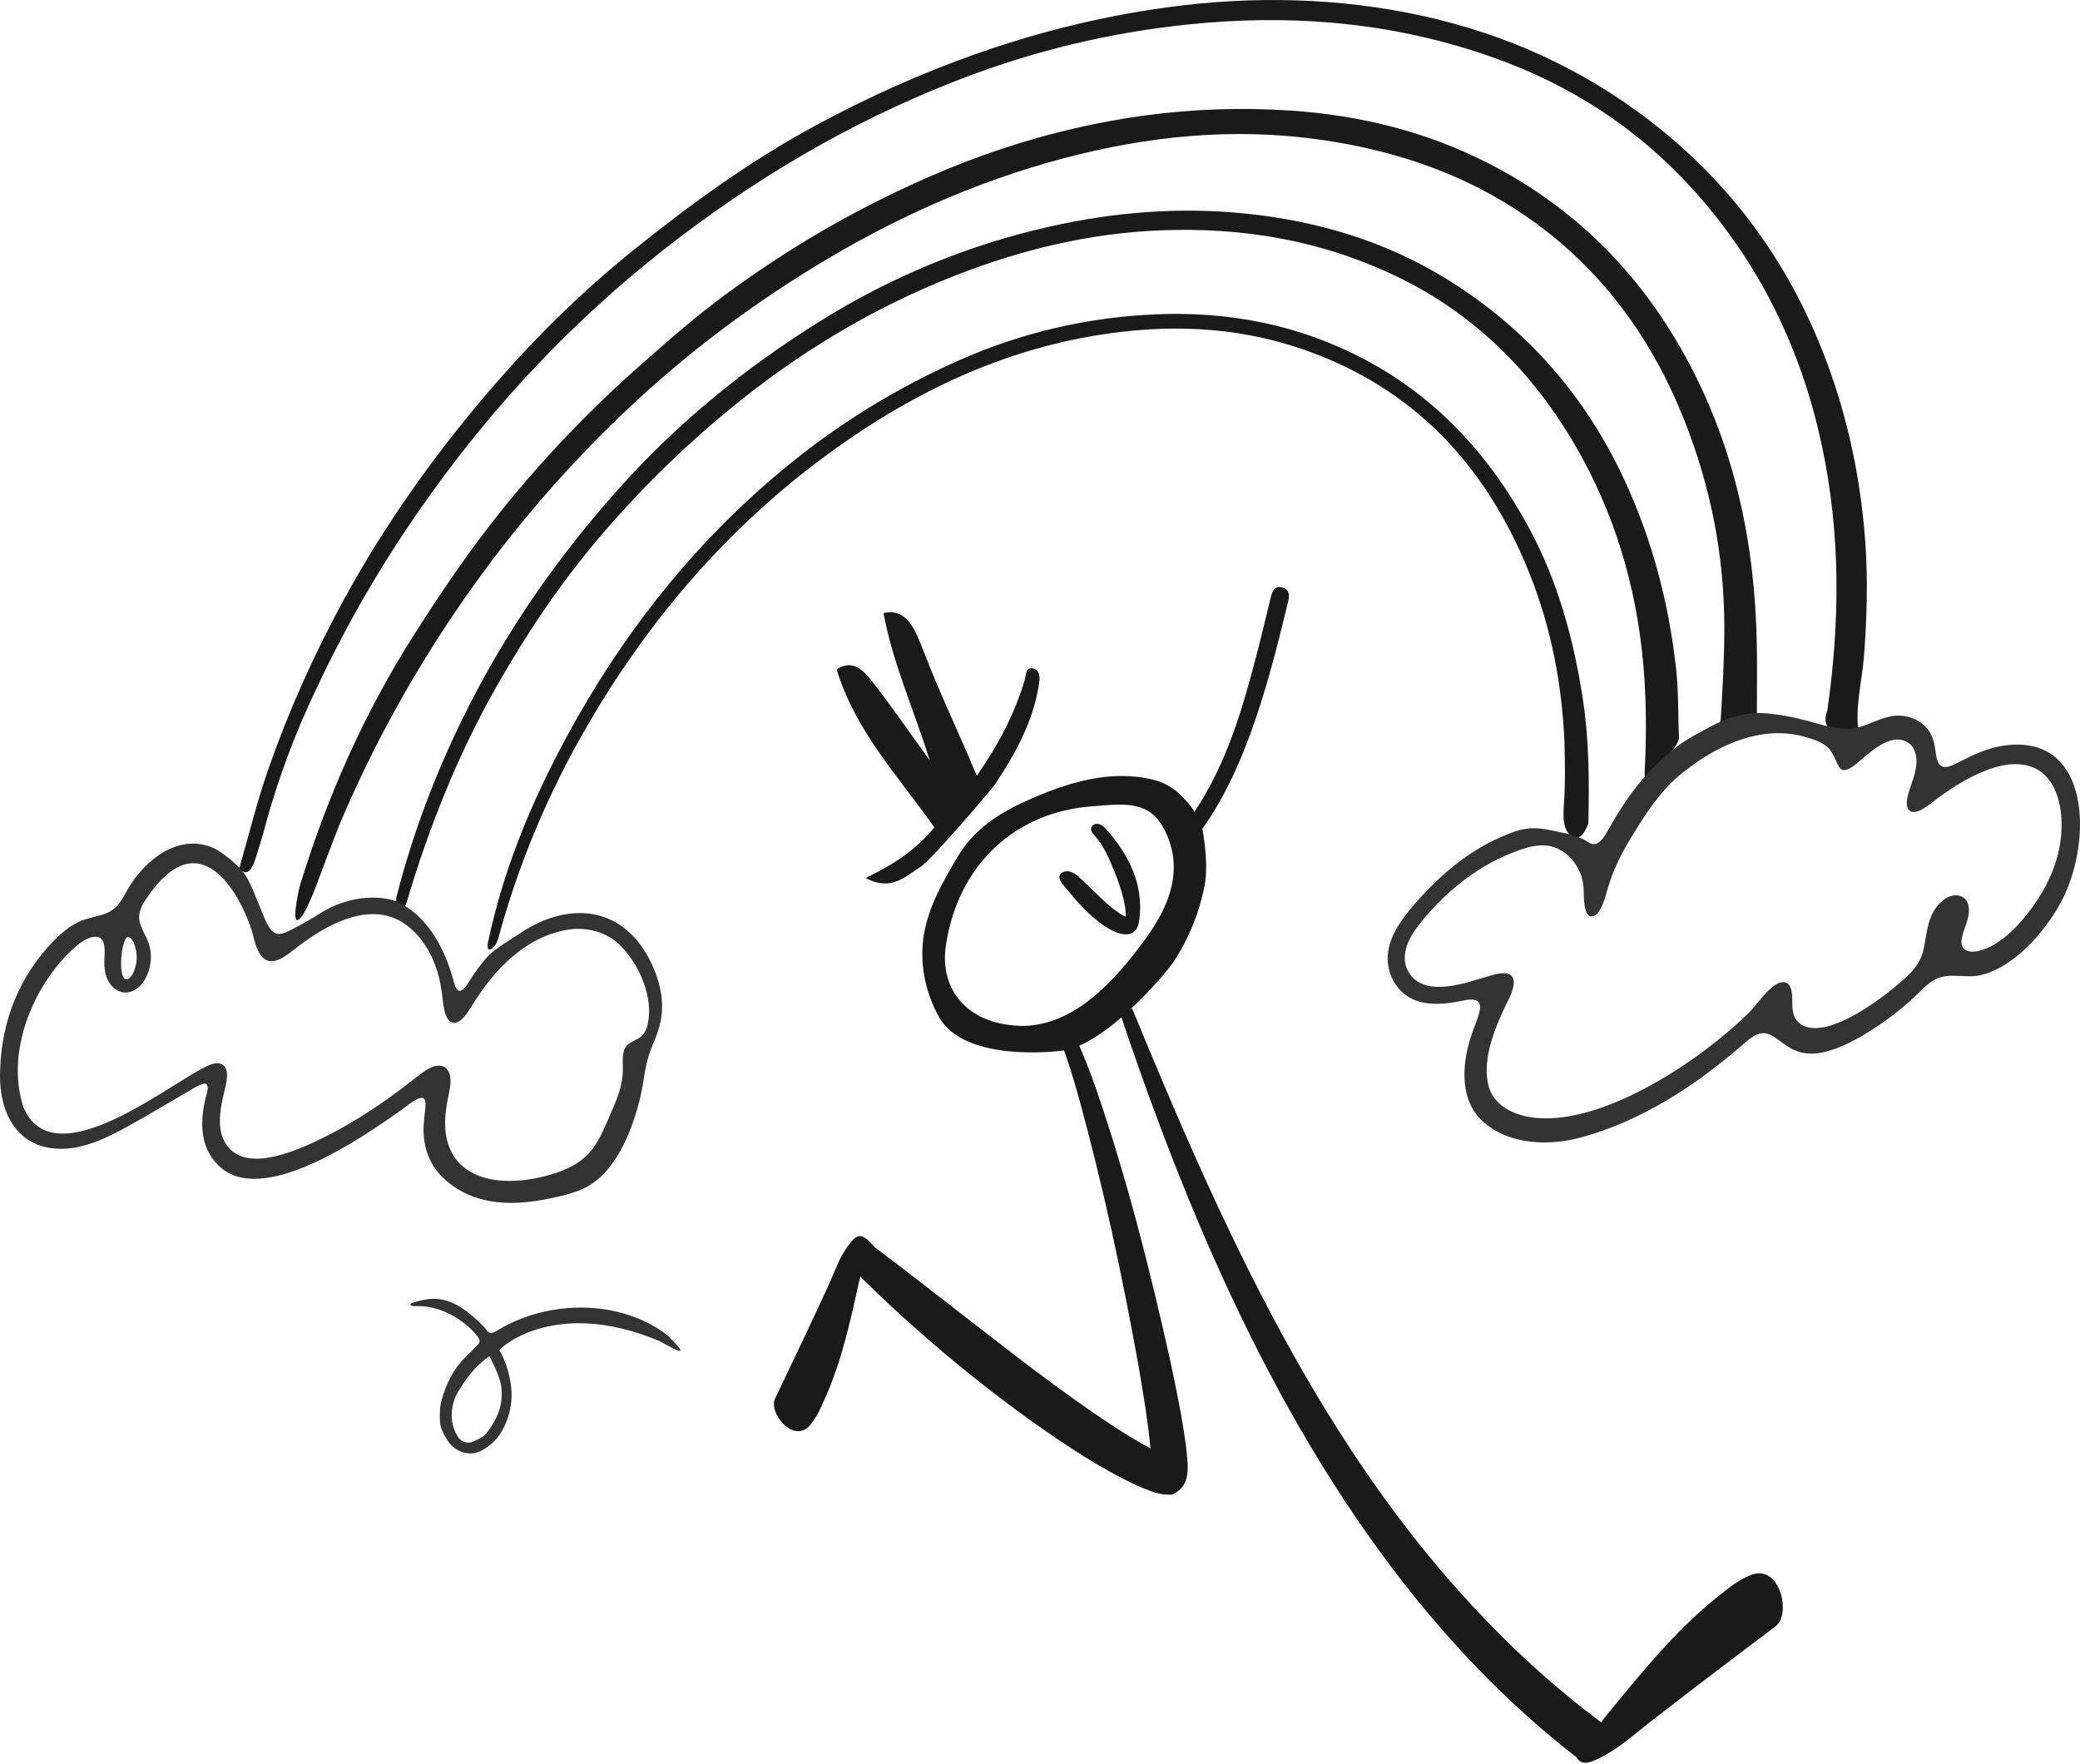 <svg width="250" height="212" viewBox="0 0 250 212" fill="none" xmlns="http://www.w3.org/2000/svg">
<path d="M135.289 110.186C135.26 110.125 135.589 108.848 133.962 104.786C133.38 103.335 132.653 101.59 131.584 100.454C131.413 100.271 131.237 100.078 131.166 99.836C131.041 99.412 131.35 99.061 131.744 99.007C132.249 98.935 132.744 99.408 133.053 99.765C135.711 102.829 137.48 106.29 136.937 110.566C136.605 113.168 134.297 112.319 132.794 111.32C130.76 109.965 129.209 108.09 127.662 106.191C127.41 105.882 127.113 105.259 127.559 104.944C128.22 104.475 128.939 104.763 129.51 105.257C131.269 106.771 133.239 109.154 135.291 110.19L135.289 110.186Z" fill="#1A1A1A"/>
<path d="M224.036 78.89C224.384 74.302 224.521 69.744 224.192 65.141C223.586 56.694 221.744 48.573 218.5 40.832C213.766 29.54 206.471 20.405 196.732 13.346C188.364 7.281 179.108 3.467 169.153 1.531C158.943 -0.453 148.643 -0.432 138.391 1.153C124.14 3.356 110.702 8.22 97.934 15.133C90.146 19.351 82.972 24.55 76.058 30.12C69.63 35.301 63.756 41.143 58.362 47.494C51.939 55.052 46.235 63.11 41.416 71.905C37.795 78.514 34.733 85.346 32.243 92.459C30.88 96.352 29.906 100.393 28.727 104.476C29.048 104.663 29.403 104.931 29.773 104.774C30.364 104.427 30.621 103.434 30.968 102.388C31.187 101.651 31.407 100.914 31.631 100.179C32.992 94.994 34.772 89.93 36.951 85.098C40.394 77.46 44.43 70.141 49.114 63.2C53.72 56.375 58.796 49.966 64.397 44.045C69.836 38.293 75.729 33.026 82.019 28.276C92.727 20.188 104.245 13.663 116.725 9.024C125.872 5.624 135.278 3.543 144.979 2.739C156.776 1.76 168.294 2.936 179.51 6.922C188.689 10.184 196.746 15.344 203.415 22.694C211.389 31.483 216.495 41.84 218.999 53.66C221.241 64.231 221.156 74.805 219.623 85.432C218.454 88.58 222.532 88.607 224.19 87.778C224.218 87.757 224.218 87.746 224.19 87.748C223.978 87.786 223.642 87.939 223.382 88.038C222.948 84.838 223.806 81.887 224.032 78.89H224.036Z" fill="#1A1A1A"/>
<path d="M201.476 80.573C200.614 72.599 198.621 64.992 195.28 57.764C190.548 47.519 183.449 39.501 174.103 33.675C166.6 28.999 158.386 26.558 149.701 25.668C141.752 24.853 133.889 25.487 126.125 27.239C116.287 29.459 107.047 33.287 98.395 38.707C89.75 44.121 81.843 50.485 74.932 58.11C67.297 66.534 60.79 75.812 55.696 86.167C52.303 93.066 49.594 100.2 47.656 107.786C47.433 109.411 47.781 110.619 48.803 108.67C51.521 99.492 55.007 90.731 59.691 82.48C63.238 76.232 67.206 70.314 71.805 64.864C76.618 59.162 81.892 53.967 87.621 49.245C95.941 42.389 105.015 36.931 114.932 33.062C122.787 29.996 130.88 28.045 139.344 27.688C149.36 27.266 158.937 28.896 168.026 33.3C177.644 37.96 184.858 45.352 190.083 54.872C194.648 63.188 197.055 72.189 197.655 81.736C197.887 85.42 197.865 89.091 197.677 92.776C197.59 94.488 198.637 92.461 199.2 91.917C200.143 90.911 201.402 90.183 201.806 88.75C201.674 85.993 201.765 83.282 201.472 80.573H201.476Z" fill="#1A1A1A"/>
<path d="M211.159 77.492C210.939 65.24 208.477 53.603 202.577 42.853C196.958 32.617 189.11 24.874 178.973 19.668C171.459 15.81 163.449 13.846 155.102 13.288C143.292 12.496 131.768 14.136 120.526 17.849C114.683 19.779 109.052 22.27 103.551 25.145C97.831 28.133 92.402 31.567 87.201 35.393C83.572 38.062 80.179 41.053 76.784 44.056C70.888 49.271 65.473 54.926 60.505 61.065C56.548 65.956 53.016 71.164 49.629 76.505C43.727 85.81 39.306 95.809 36.054 106.397C35.895 106.992 34.78 111.994 36.23 110.182C36.916 109.306 37.943 106.696 38.52 105.076C39.247 103.123 39.993 101.183 40.744 99.242C44.751 89.731 49.701 80.78 55.538 72.34C61.622 63.543 68.563 55.544 76.307 48.347C82.899 42.221 90.075 36.857 97.712 32.165C107.16 26.361 117.127 21.871 127.757 19.046C137.942 16.339 148.239 15.293 158.739 16.797C167.145 18 175.079 20.548 182.281 25.229C191.638 31.311 198.212 39.866 202.417 50.438C205.592 58.423 207.244 66.71 207.251 75.377C207.253 79.058 207.047 82.715 206.824 86.379C206.449 87.564 207.566 86.747 208.307 86.514C209.228 86.155 210.193 85.957 211.165 85.814C211.165 82.975 211.207 80.232 211.157 77.49L211.159 77.492Z" fill="#1A1A1A"/>
<path d="M190.261 84.12C189.152 76.817 187.229 69.807 183.725 63.352C179.025 54.691 172.645 47.763 164.033 43.203C156.126 39.018 147.655 37.401 138.906 37.777C130.704 38.13 122.75 39.963 115.132 43.363C107.562 46.74 100.59 51.049 94.151 56.384C84.085 64.723 75.942 74.726 69.396 86.237C64.607 94.66 60.741 103.478 58.707 113.019C58.227 114.955 59.6 113.987 59.899 112.723C62.325 103.802 65.869 95.385 70.458 87.446C78.22 74.018 88.126 62.663 100.596 53.788C110.123 47.007 120.413 42.145 131.893 40.286C140.19 38.942 148.374 39.173 156.451 41.933C169.765 46.484 178.644 55.819 183.907 69.106C186.44 75.501 187.728 82.217 188.033 89.105C188.1 91.632 188.146 94.175 187.971 96.647C187.924 97.388 187.878 98.173 188.005 98.896C188.124 99.944 189.087 101.263 190.089 100.404C190.441 100.099 190.677 99.536 190.907 98.963C191.022 94.005 191.008 89.057 190.259 84.12H190.261Z" fill="#1A1A1A"/>
<path d="M119.595 94.265C122.017 90.606 124.168 86.774 124.865 82.288C124.97 81.608 125.107 80.591 124.216 80.356C123.208 80.091 123.338 81.154 123.158 81.75C121.914 85.881 119.949 89.6 117.402 93.225C115.277 88.143 113.025 83.46 111.155 78.634C110.056 75.796 109.081 73.01 106.19 73.688C107.301 79.654 109.719 84.966 111.757 91.39C109.123 87.75 107.132 84.84 104.964 82.076C104.025 80.879 102.642 79.045 100.557 80.45C102.809 87.849 107.885 93.181 112.302 99.431C110.197 102.016 107.612 103.795 104.047 105.519C107.17 107.197 108.848 105.273 110.587 104.223C111.904 103.427 119.238 94.798 119.595 94.26V94.265Z" fill="#1A1A1A"/>
<path d="M154.086 70.59C153.211 70.395 152.939 70.993 152.763 71.691C152.167 74.083 151.612 76.485 150.988 78.869C149.277 85.404 147.396 91.87 143.488 97.671C143.739 97.299 141.711 95.35 141.42 95.113C140.598 94.445 139.657 93.977 138.645 93.721C133.489 92.416 128.252 94.063 123.522 96.176C120.102 97.702 117.071 99.643 115.077 103.007C113.372 105.886 111.69 108.772 111.076 112.149C110.462 115.526 111.143 119.144 112.851 122.21C115.98 127.826 127.516 126.289 127.601 126.278C132.885 125.653 140.156 116.95 141.071 115.559C142.876 112.815 144.137 109.721 144.777 106.462C145.326 103.665 144.512 99.607 144.512 99.607C150 91.954 152.668 81.162 154.853 72.188C155.009 71.548 154.972 70.792 154.082 70.592L154.086 70.59ZM137.823 112.63C133.77 118.25 129.058 123.107 123.116 123.294C116.362 123.303 112.864 118.999 113.696 113.556C115.164 103.935 121.987 97.539 131.388 96.896C134.47 96.684 137.87 96.045 139.722 99.294C142.444 104.074 140.679 108.673 137.823 112.63Z" fill="#1A1A1A"/>
<path d="M142.541 173.768C142.087 170.328 141.386 166.968 140.671 163.606C138.213 152.54 135.428 141.565 131.744 130.867C130.972 128.713 130.187 126.583 129.189 124.515L127.537 125.304C128.323 127.331 128.973 129.471 129.581 131.613C132.556 142.389 134.917 153.387 136.888 164.406C137.437 167.617 137.975 170.847 138.28 174.068C135.941 172.827 133.697 171.347 131.477 169.828C125.174 165.5 119.189 160.706 113.114 156.018C110.47 153.962 107.82 151.9 105.124 149.888C105.128 149.884 105.13 149.882 105.132 149.877C103.595 148.109 103.058 148.157 101.909 149.754C100.774 151.329 100.346 152.815 99.517 154.615C97.423 159.162 95.319 163.583 93.157 168.085C92.317 169.835 95.492 173.665 97.419 171.202C98.261 170.127 98.52 169.478 99.093 168.203C101.258 163.394 102.276 158.45 103.393 153.408C105.601 155.611 107.883 157.73 110.216 159.794C114.605 163.7 119.21 167.363 123.97 170.786C128.034 173.655 132.156 176.437 136.674 178.537C137.619 178.951 138.637 179.384 139.687 179.569C140.037 179.632 140.52 179.629 140.881 179.636L141.38 179.348C143.291 178.195 142.703 175.587 142.543 173.77L142.541 173.768Z" fill="#1A1A1A"/>
<path d="M210.282 189.352C208.703 190.064 208.034 190.642 206.649 191.74C201.242 196.027 197.162 201.214 192.852 206.43C192.848 206.407 192.63 206.76 192.47 207.012C187.593 203.375 182.994 199.298 178.753 194.874C158.925 174.442 146.922 147.584 136.076 121.207L134.63 121.792C137.456 130.266 140.552 138.658 144.036 146.901C154.379 171.338 168.591 194.997 189.449 211.168C190.037 212.12 190.82 212.006 192.351 211.242C194.553 210.141 196.443 208.423 198.42 206.884C203.417 202.995 208.357 199.254 213.409 195.455C215.37 193.981 213.899 187.725 210.282 189.352Z" fill="#1A1A1A"/>
<path d="M78.896 117.219C75.929 109.037 68.838 107.848 62.363 112.258C61.355 112.928 60.291 113.546 59.41 114.249C58.529 114.9 57.724 115.984 57.047 116.954C56.427 117.704 55.308 120.453 54.607 118.223C53.581 114.249 51.604 110.352 47.987 108.478C46.738 107.882 45.096 107.798 43.626 107.939C41.921 108.14 40.249 108.684 38.742 109.606C37.795 110.219 36.686 110.856 35.769 111.343C35.083 111.704 34.341 112.134 33.754 112.216C32.853 112.384 32.287 111.494 31.883 110.553C31.136 108.89 30.583 107.166 29.736 105.572C29.211 104.629 28.46 103.936 27.632 103.241C26.893 102.661 26.107 102.062 25.22 101.731C20.953 100.256 16.938 103.782 15.017 107.474C13.658 110.078 12.377 109.803 10 110.566C8.602 111.089 7.417 112.074 6.366 113.161C2.372 117.324 0.21 122.566 0.023 128.486C-0.185 132.31 1.016 136.332 4.783 137.672C9.265 139.104 13.649 136.33 17.483 134.171C19.418 133.054 21.361 131.903 23.286 130.775C24.128 130.294 25.293 129.626 24.877 131.338C24.015 134.41 23.879 137.743 26.25 140.053C31.318 145.161 43.361 136.848 48.031 133.539C48.596 133.234 50.792 131.126 51.097 132.283C51.216 132.699 51.075 133.539 50.99 134.377C50.616 137.546 51.511 140.32 54.056 142.231C57.489 144.936 61.807 144.892 65.865 144.075C67.35 143.781 68.844 143.447 70.222 142.796C74.517 140.746 76.691 134.217 77.379 129.639C77.503 128.805 77.648 127.975 77.886 127.171C78.262 125.833 78.941 124.59 79.274 123.28C79.793 121.259 79.633 119.313 78.91 117.271L78.896 117.229V117.219ZM15.382 112.611C15.827 112.618 16.059 113.26 16.223 113.718C16.453 114.434 16.501 115.211 16.342 115.948C16.136 116.744 15.841 117.57 15.219 117.708C14.098 117.759 14.572 112.741 15.362 112.615L15.382 112.611ZM76.767 124.767C76.228 125.098 75.58 125.302 75.232 125.783C74.639 126.671 74.923 127.856 74.851 128.879C74.768 131.13 73.631 133.203 72.787 135.244C72.158 136.651 71.441 138.062 70.292 139.083C69.084 140.175 67.475 140.801 65.944 141.235C64.655 141.601 63.34 141.836 62.003 141.899C56.479 142.218 52.67 139.343 53.654 133.11C53.775 131.602 54.819 129.257 53.458 128.248C52.272 127.625 50.956 128.776 50 129.494C46.05 132.652 41.855 135.401 37.288 137.474C34.18 138.86 28.47 141.023 26.735 136.664C26.218 135.206 26.432 133.52 26.8 131.875C27.018 130.781 27.707 128.933 26.931 128.097C26.107 127.348 24.833 128.129 23.992 128.599C19.135 131.226 6.167 141.353 2.788 132.991C0.778 126.592 3.711 119.224 8.107 114.686C9.043 113.762 10.493 112.366 11.826 112.613C13.072 113.063 12.325 115.373 12.611 116.591C12.751 118.113 14.013 119.596 15.552 119.231C16.917 118.92 17.826 117.402 18.077 115.801C18.255 114.653 18.04 113.529 17.521 112.534C17.123 111.735 16.645 110.925 16.736 109.999C16.826 108.97 17.535 108.067 18.206 107.132C19.381 105.542 21.09 103.864 23.039 103.743C26.762 103.57 29.47 109.054 30.401 112.33C31.172 115.753 32.467 116.484 35.208 114.22C38.971 111.229 44.812 107.779 49.18 111.435C51.382 113.25 52.624 116.034 53.05 118.928C53.264 120.088 53.226 122.011 54.064 122.727C55.086 123.485 56.096 121.847 56.623 121.02C59.289 116.648 62.983 112.687 68.097 111.756C70.427 111.347 72.926 111.95 74.618 113.689C76.854 115.952 78.559 119.901 77.862 123.032C77.733 123.733 77.4 124.403 76.794 124.752L76.769 124.767H76.767Z" fill="#333333"/>
<path d="M240.679 89.632C238.867 89.928 237.243 90.668 235.71 91.462C234.931 91.806 233.59 92.74 232.99 91.713C232.592 90.915 232.685 89.744 232.265 88.664C231.511 86.608 229.179 85.678 227.191 86.104C225.262 86.507 223.639 87.728 221.762 87.585C220.71 87.549 219.613 87.299 218.523 86.986C216.757 86.478 214.841 85.997 213.009 85.81C209.945 85.38 207.529 86.222 204.859 87.717C203.3 88.54 201.757 89.42 200.458 90.634C197.532 93.087 195.318 96.122 193.448 99.48C192.854 100.494 192.121 102.056 190.857 101.198C190.018 100.626 188.738 100.211 187.662 100.051C185.181 99.496 183.786 99.19 181.314 100.221C176.828 101.947 173.178 105.026 169.971 108.714C168.406 110.562 166.747 112.727 166.79 115.302C166.82 116.873 167.547 118.441 168.739 119.418C170.66 121.027 173.481 120.747 175.82 120.26C178.809 119.607 177.894 121.566 177.133 123.622C175.733 127.264 175.178 132.088 178.302 134.845C181.473 137.634 186.238 137.737 190.103 136.679C197.322 134.698 203.797 130.471 209.49 125.525C209.898 125.172 210.359 124.777 210.797 124.523C213.74 122.801 214.237 128.014 219.926 126.26C221.704 125.722 223.382 124.788 224.951 123.79C227.022 122.461 228.973 120.951 230.714 119.223C231.233 118.712 231.784 118.168 232.398 117.813C234.179 116.721 236.332 117.702 238.247 117.141C242.072 116.175 245.698 112.084 247.612 108.605C251.541 101.527 251.498 87.965 240.723 89.626L240.679 89.632ZM242.315 111.391C241.028 112.7 239.524 113.903 237.74 114.298C236.643 114.554 235.523 114.203 235.785 112.822C235.971 111.635 236.765 110.398 236.635 109.149C236.484 107.315 234.577 107.179 233.335 108.376C231.552 109.974 231.647 112.267 231.13 114.374C230.827 115.522 230.134 116.488 229.276 117.274C226.88 119.563 219.85 125.027 216.592 123.186C214.623 121.995 215.984 119.672 214.992 118.297C213.451 117.003 211.183 120.894 210.064 121.841C204.259 127.516 192.996 135.007 184.826 134.366C182.469 134.207 179.825 133.174 179.005 130.828C177.961 127.554 179.688 123.49 181.106 120.55C182.176 118.563 182.649 116.501 179.892 117.053C177.87 117.553 175.875 118.387 173.8 118.557C172.817 118.649 171.787 118.622 170.87 118.219C169.621 117.698 168.779 116.388 168.846 114.983C168.935 113 170.328 111.377 171.534 109.94C174.82 106.181 178.829 103.27 183.566 101.863C184.668 101.559 185.886 101.456 186.932 101.867C188.879 102.607 190.34 104.757 190.342 106.954C190.376 107.926 190.315 110.805 191.743 110.001C192.723 109.243 193.008 107.345 193.442 106.137C194.195 103.739 195.447 101.576 196.785 99.473C198.38 96.869 200.202 94.347 202.64 92.558C206.697 89.364 212.049 87.049 217.155 88.62C218.054 88.874 218.963 89.206 219.567 89.729C220.409 90.382 220.708 91.804 221.144 92.304C221.255 92.43 221.385 92.52 221.548 92.543C222.215 92.598 222.924 91.934 223.453 91.512C225.068 90.136 227.694 87.702 229.702 89.54C230.75 90.766 230.32 92.604 229.807 94.03C229.488 95.032 228.641 96.985 229.684 97.533C230.459 97.802 231.548 96.972 232.398 96.311C235.567 93.856 241.717 89.989 245.435 92.848C247.511 94.551 247.966 97.724 247.728 100.471C247.334 104.652 245.116 108.401 242.343 111.368L242.315 111.398V111.391Z" fill="#333333"/>
<path d="M79.27 161.174C66.504 155.812 59.948 162.171 60.012 162.27C60.665 163.261 61.157 164.933 61.355 166.107C61.729 168.318 61.305 170.385 60.148 172.275C59.6 173.17 58.788 173.806 57.918 174.312C56.544 175.11 54.723 174.541 53.832 173.168C53.349 172.424 52.901 171.655 52.875 170.757C52.85 169.923 52.854 169.045 53.079 168.258C53.638 166.288 54.517 164.475 56.005 163.049C56.466 162.608 56.912 162.148 57.352 161.684C57.728 161.287 57.728 161.147 57.443 160.689C56.914 159.838 53.858 156.793 49.932 156.976C49.175 157.012 49.231 156.667 49.613 156.56C51.758 155.959 54.076 155.172 58.273 159.574C58.376 159.683 58.457 159.815 58.55 159.933C58.804 160.254 59.115 160.26 59.447 160.094C59.612 160.01 59.768 159.903 59.925 159.805C65.938 156.203 74.502 156.113 80.185 160.441C82.805 163.018 81.983 162.694 79.26 161.166L79.306 161.13L79.27 161.176V161.174ZM55.209 172.913C55.686 173.357 56.239 173.504 56.855 173.256C57.481 173.004 58.097 172.71 58.528 172.162C59.818 170.524 60.549 168.701 60.23 166.523C60.077 165.481 59.303 163.894 58.825 162.99L58.334 163.339C58.122 163.49 57.934 163.679 57.738 163.854C56.603 164.866 55.742 166.099 54.969 167.424C54.454 168.308 53.632 170.822 55.209 172.913Z" fill="#333333"/>
</svg>
